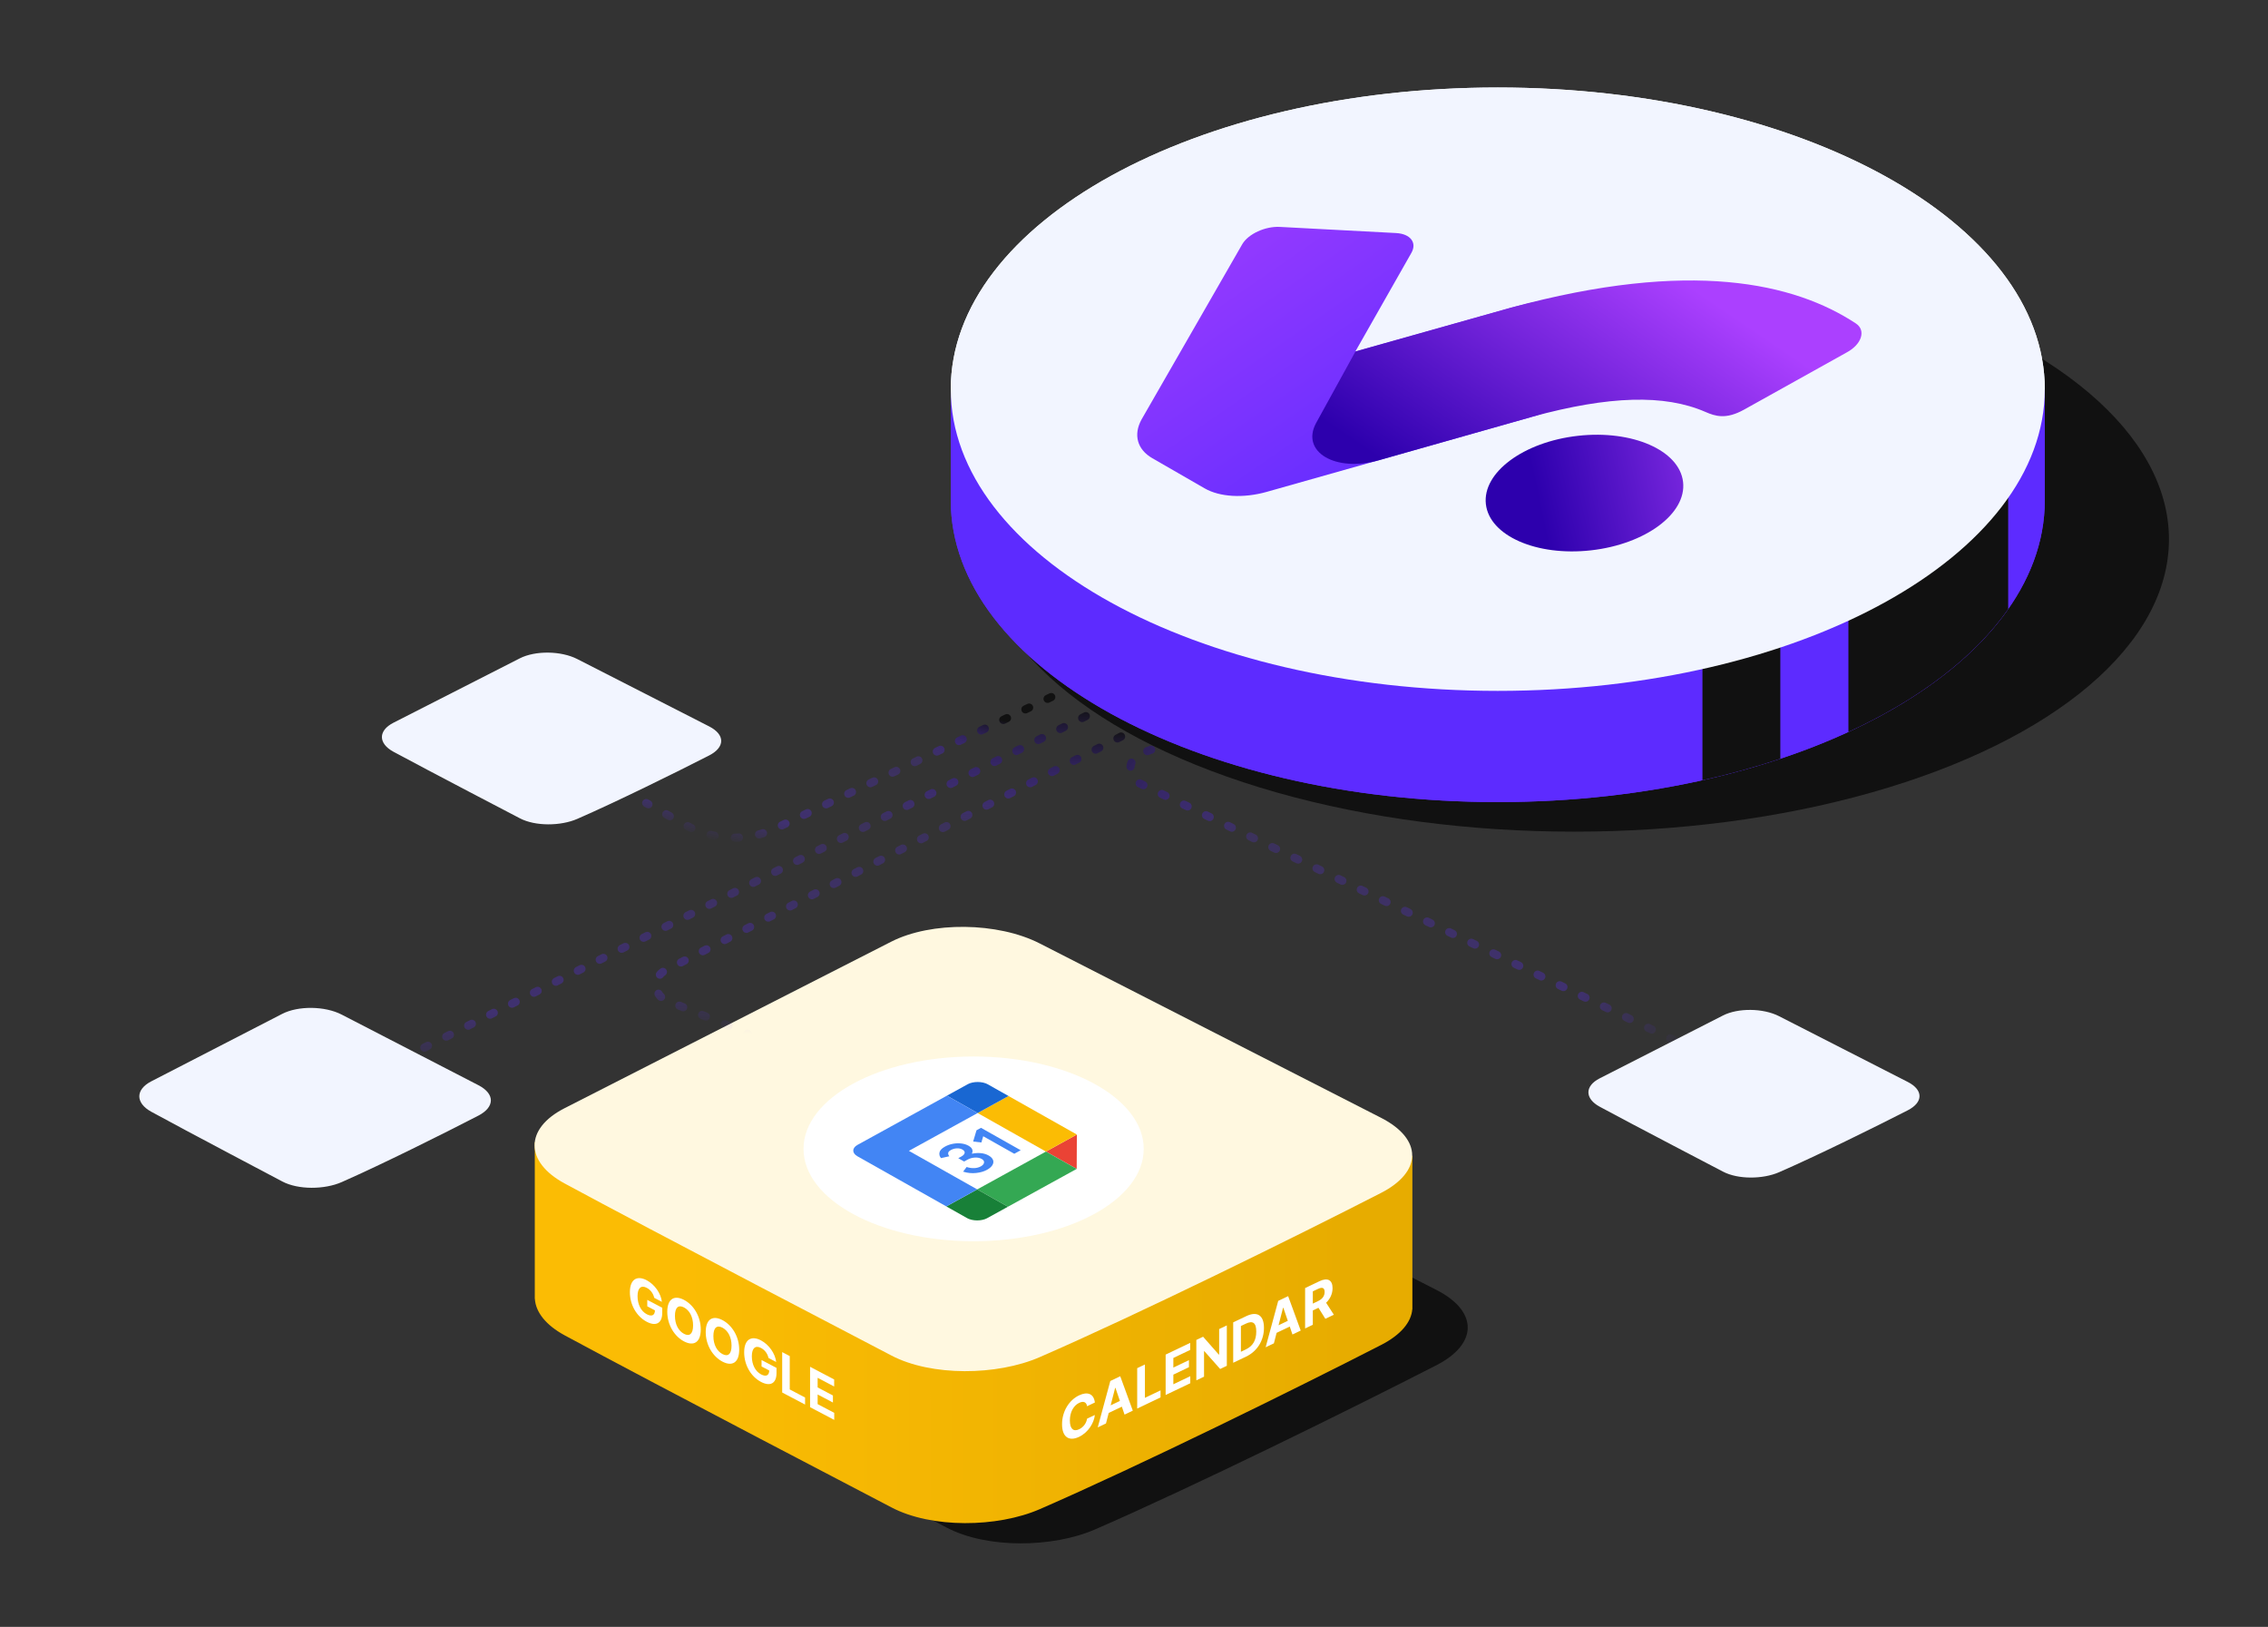 <svg width="700" height="502" viewBox="0 0 700 502" fill="none" xmlns="http://www.w3.org/2000/svg">
<rect x="0" y="0" width="700" height="502" fill="#333333" stroke="none"/>
<path d="M443.361 421.25C416.682 434.926 368.892 458.466 338.033 471.91C324.876 477.639 304.586 477.892 292.207 471.377C292.207 471.377 217.065 432.216 191.396 418.308C179.094 411.645 179.017 401.395 191.396 395.091L292.207 343.714C304.586 337.41 325.1 337.648 338.033 344.248L443.361 398.04C456.294 404.639 456.132 414.706 443.361 421.25Z" fill="#111111"/>
<path d="M435.92 403.447C435.92 403.426 435.92 403.398 435.92 403.377V356.648L355.034 355.398L320.956 337.994C308.023 331.388 287.508 331.149 275.13 337.461L243.317 353.678L165.061 352.471V400.8H165.089C165.327 404.823 168.406 408.86 174.318 412.062C199.988 425.969 275.13 465.13 275.13 465.13C287.508 471.645 307.798 471.393 320.956 465.664C351.815 452.226 399.604 428.679 426.283 415.003C432.378 411.879 435.597 407.947 435.892 403.981H435.92V403.447Z" fill="url(#paint0_linear)"/>
<path d="M201.92 400.466L204.291 401.713C203.989 399.089 202.066 396.342 199.572 395.03C196.657 393.497 194.411 394.689 194.411 398.73C194.411 402.675 196.512 406.227 199.62 407.862C202.405 409.328 204.393 408.383 204.393 405.102V403.532L199.776 401.103V403.087L202.147 404.334C202.114 405.863 201.182 406.353 199.631 405.537C197.88 404.616 196.776 402.556 196.776 399.95C196.776 397.357 197.923 396.494 199.609 397.381C200.811 398.013 201.624 399.141 201.92 400.466ZM216.283 410.226C216.283 406.148 214.042 402.643 211.117 401.104C208.176 399.557 205.951 400.712 205.951 404.79C205.951 408.85 208.176 412.364 211.117 413.911C214.042 415.45 216.283 414.304 216.283 410.226ZM213.918 408.982C213.918 411.623 212.809 412.47 211.117 411.58C209.42 410.687 208.316 408.676 208.316 406.034C208.316 403.392 209.42 402.543 211.117 403.436C212.809 404.326 213.918 406.34 213.918 408.982ZM228.149 416.469C228.149 412.391 225.908 408.886 222.983 407.347C220.042 405.8 217.817 406.955 217.817 411.033C217.817 415.093 220.042 418.607 222.983 420.154C225.908 421.693 228.149 420.547 228.149 416.469ZM225.785 415.225C225.785 417.866 224.675 418.713 222.983 417.823C221.286 416.93 220.182 414.919 220.182 412.277C220.182 409.635 221.286 408.786 222.983 409.679C224.675 410.569 225.785 412.583 225.785 415.225ZM237.193 419.023L239.563 420.27C239.261 417.646 237.338 414.9 234.844 413.588C231.93 412.054 229.683 413.246 229.683 417.288C229.683 421.232 231.784 424.785 234.892 426.42C237.678 427.885 239.665 426.941 239.665 423.66V422.089L235.049 419.661V421.645L237.419 422.892C237.387 424.421 236.455 424.911 234.903 424.094C233.153 423.173 232.048 421.113 232.048 418.508C232.048 415.915 233.196 415.052 234.882 415.939C236.083 416.571 236.896 417.699 237.193 419.023ZM241.417 429.683L248.48 433.398V431.225L243.75 428.737V418.444L241.417 417.216V429.683ZM250.024 434.211L257.48 438.134V435.96L252.357 433.265V430.289L257.076 432.771V430.598L252.357 428.116V425.145L257.458 427.829V425.656L250.024 421.745V434.211Z" fill="white"/>
<path d="M426.22 368.112C399.541 381.788 351.751 405.328 320.892 418.773C307.735 424.501 287.445 424.754 275.066 418.239C275.066 418.239 199.924 379.078 174.255 365.17C161.954 358.508 161.876 348.258 174.255 341.953L275.066 290.576C287.445 284.272 307.959 284.511 320.892 291.11L426.22 344.902C439.153 351.501 438.992 361.569 426.22 368.112Z" fill="#FFF8E0"/>
<path d="M300.5 383C329.495 383 353 370.24 353 354.5C353 338.76 329.495 326 300.5 326C271.505 326 248 338.76 248 354.5C248 370.24 271.505 383 300.5 383Z" fill="white"/>
<g clip-path="url(#clip0)">
<g clip-path="url(#clip1)">
<path d="M301.737 343.441L280.527 355.116L301.614 367.011L322.823 355.336L301.737 343.441Z" fill="white"/>
<path d="M332.313 360.689L332.368 350.082L322.824 355.336L332.313 360.689Z" fill="#EA4335"/>
<path d="M311.281 338.187L301.736 343.441L322.823 355.337L332.367 350.083L311.281 338.187Z" fill="#FBBC04"/>
<path d="M322.823 355.336L301.613 367.012L311.102 372.365L332.312 360.689L322.823 355.336Z" fill="#34A853"/>
<path d="M292.07 372.266L298.396 375.834C300.144 376.82 302.983 376.835 304.741 375.867L311.104 372.365L301.614 367.012L292.07 372.266Z" fill="#188038"/>
<path d="M311.281 338.187L304.955 334.618C303.208 333.632 300.369 333.618 298.611 334.585L292.248 338.088L301.737 343.441L311.281 338.187Z" fill="#1967D2"/>
<path d="M292.248 338.088L264.676 353.266C262.918 354.234 262.91 355.816 264.657 356.802L292.07 372.266L301.614 367.012L280.527 355.117L301.737 343.441L292.248 338.088Z" fill="#4285F4"/>
<path d="M301.237 361.949C299.912 362.085 298.585 361.949 297.258 361.534L298.344 360.096C299.144 360.361 299.925 360.477 300.69 360.444C301.451 360.412 302.126 360.232 302.715 359.908C303.317 359.576 303.652 359.189 303.72 358.746C303.788 358.303 303.542 357.922 302.98 357.605C302.406 357.281 301.709 357.142 300.889 357.188C300.069 357.233 299.315 357.446 298.631 357.823L297.568 358.408L295.757 357.386L296.711 356.861C297.3 356.537 297.637 356.175 297.724 355.775C297.811 355.374 297.58 355.019 297.029 354.709C296.539 354.432 295.968 354.311 295.315 354.345C294.662 354.378 294.058 354.546 293.504 354.851C292.963 355.149 292.676 355.465 292.645 355.803C292.616 356.14 292.74 356.477 293.008 356.781L290.433 357.359C289.994 356.842 289.836 356.259 289.966 355.609C290.096 354.958 290.665 354.354 291.672 353.8C292.417 353.39 293.231 353.101 294.112 352.936C294.993 352.771 295.858 352.739 296.7 352.839C297.546 352.941 298.282 353.17 298.915 353.527C299.56 353.891 299.95 354.285 300.085 354.71C300.22 355.135 300.178 355.54 299.962 355.926L300.07 355.987C300.901 355.799 301.808 355.741 302.696 355.82C303.595 355.898 304.402 356.138 305.119 356.542C305.836 356.947 306.294 357.409 306.489 357.927C306.685 358.445 306.621 358.973 306.301 359.508C305.979 360.044 305.418 360.535 304.615 360.977C303.687 361.491 302.562 361.813 301.237 361.949ZM303.461 350.607L302.893 352.538L300.359 352.235L301.385 348.774L302.774 348.009L315.033 354.925L313.05 356.016L303.461 350.607Z" fill="#4285F4"/>
</g>
</g>
<path d="M337.92 432.769C337.607 430.039 335.64 429.322 333.036 430.564C330.064 431.982 327.795 435.389 327.795 439.467C327.795 443.534 330.025 444.807 333.036 443.371C335.92 441.995 337.662 439.04 337.92 436.622L335.514 437.758C335.288 439.198 334.343 440.416 333.074 441.021C331.366 441.836 330.206 440.983 330.206 438.317C330.206 435.724 331.349 433.7 333.091 432.869C334.393 432.248 335.332 432.634 335.514 433.917L337.92 432.769ZM341.354 439.233L342.189 435.992L346.249 434.056L347.084 436.5L349.633 435.284L345.755 424.668L342.689 426.13L338.805 440.449L341.354 439.233ZM342.793 433.646L344.178 428.269L344.266 428.227L345.65 432.284L342.793 433.646ZM350.988 434.638L358.19 431.202V429.029L353.367 431.33V421.037L350.988 422.172V434.638ZM359.766 430.451L367.37 426.824V424.651L362.145 427.143V424.167L366.958 421.871V419.698L362.145 421.994V419.023L367.348 416.542V414.368L359.766 417.985V430.451ZM378.65 408.977L376.282 410.107V417.947L376.184 417.994L371.327 412.471L369.239 413.466V425.933L371.618 424.798V416.952L371.7 416.912L376.596 422.424L378.65 421.444V408.977ZM384.605 418.604C388.033 416.968 390.11 413.628 390.11 409.733C390.11 405.849 388.033 404.502 384.638 406.122L380.616 408.04V420.506L384.605 418.604ZM382.995 417.113V409.163L384.511 408.44C386.621 407.434 387.736 408.095 387.736 410.865C387.736 413.646 386.621 415.384 384.506 416.393L382.995 417.113ZM393.177 414.515L394.012 411.274L398.072 409.337L398.907 411.782L401.456 410.566L397.577 399.95L394.512 401.412L390.627 415.731L393.177 414.515ZM394.616 408.928L396.001 403.55L396.089 403.509L397.473 407.566L394.616 408.928ZM402.811 409.92L405.189 408.785V404.366L406.926 403.538L409.057 406.94L411.683 405.688L409.293 401.982C410.574 400.763 411.282 399.189 411.282 397.485C411.282 395.008 409.804 394.118 407.25 395.336L402.811 397.454V409.92ZM405.189 402.248V398.474L406.794 397.709C408.167 397.053 408.832 397.412 408.832 398.654C408.832 399.889 408.167 400.827 406.805 401.477L405.189 402.248Z" fill="white"/>
<path d="M218.868 233.113C208.553 238.399 190.077 247.497 178.146 252.694C173.059 254.908 165.215 255.006 160.429 252.488C160.429 252.488 131.377 237.351 121.453 231.976C116.697 229.4 116.667 225.439 121.453 223.002L160.429 203.144C165.215 200.707 173.146 200.799 178.146 203.35L218.868 224.142C223.868 226.692 223.806 230.584 218.868 233.113Z" fill="#F2F5FF"/>
<path d="M362.21 207.421L128.5 324.5" stroke="url(#paint1_linear)" stroke-width="2.523" stroke-linecap="round" stroke-linejoin="round" stroke-dasharray="1.26 6.31"/>
<path d="M331.297 211.837L239.473 255.563C230.595 259.79 220.216 259.444 211.64 254.632L199.451 247.795" stroke="url(#paint2_linear)" stroke-width="2.523" stroke-linecap="round" stroke-linejoin="round" stroke-dasharray="1.26 6.31"/>
<path d="M352.749 223.822L205.243 299.501C201.41 301.468 201.644 307.023 205.629 308.66L230.827 319.009" stroke="url(#paint3_linear)" stroke-width="2.523" stroke-linecap="round" stroke-linejoin="round" stroke-dasharray="1.26 6.31"/>
<path d="M376.72 223.822L352.258 232.405C348.015 233.894 347.69 239.769 351.743 241.716L519.29 322.233" stroke="url(#paint4_linear)" stroke-width="2.523" stroke-linecap="round" stroke-linejoin="round" stroke-dasharray="1.26 6.31"/>
<path d="M588.809 342.607C578.743 347.767 560.712 356.649 549.069 361.722C544.104 363.884 536.449 363.979 531.778 361.521C531.778 361.521 503.427 346.745 493.742 341.497C489.101 338.983 489.071 335.116 493.742 332.737L531.778 313.352C536.449 310.973 544.189 311.063 549.069 313.553L588.809 333.85C593.689 336.34 593.628 340.138 588.809 342.607Z" fill="#F2F5FF"/>
<path d="M147.643 344.249C136.956 349.787 117.812 359.319 105.45 364.763C100.179 367.082 92.051 367.185 87.092 364.547C87.092 364.547 56.99 348.689 46.708 343.058C41.78 340.36 41.749 336.21 46.708 333.657L87.092 312.853C92.051 310.3 100.269 310.397 105.45 313.069L147.643 334.851C152.824 337.523 152.759 341.6 147.643 344.249Z" fill="#F2F5FF"/>
<ellipse cx="485.856" cy="166.415" rx="183.575" ry="90.21" fill="#111111"/>
<path d="M619.262 120.091C594.491 85.66 533.54 61.312 462.277 61.312C391.014 61.312 330.063 85.66 305.288 120.091H293.447V154.404C293.447 205.817 369.035 247.496 462.277 247.496C555.519 247.496 631.107 205.817 631.107 154.404V120.091H619.262Z" fill="#5D2BFF"/>
<path d="M525.449 240.76C533.812 238.898 541.843 236.676 549.481 234.131V147.152H525.449V240.76Z" fill="#111111"/>
<path d="M619.809 187.945V120.092H619.262C608.934 105.74 592.316 93.139 571.29 83.324H570.498V225.856C592.28 215.815 609.403 202.802 619.809 187.945Z" fill="#111111"/>
<path d="M462.277 213.185C555.519 213.185 631.107 171.506 631.107 120.092C631.107 68.679 555.519 27 462.277 27C369.035 27 293.447 68.679 293.447 120.092C293.447 171.506 369.035 213.185 462.277 213.185Z" fill="#F2F5FF"/>
<path d="M619.262 120.091C594.491 85.66 533.54 61.312 462.277 61.312C391.014 61.312 330.063 85.66 305.288 120.091H293.447V154.404C293.447 205.817 369.035 247.496 462.277 247.496C555.519 247.496 631.107 205.817 631.107 154.404V120.091H619.262Z" fill="#5D2BFF"/>
<path d="M525.449 240.76C533.812 238.898 541.843 236.676 549.481 234.131V147.152H525.449V240.76Z" fill="#111111"/>
<path d="M619.809 187.945V120.092H619.262C608.934 105.74 592.316 93.139 571.29 83.324H570.498V225.856C592.28 215.815 609.403 202.802 619.809 187.945Z" fill="#111111"/>
<path d="M462.277 213.185C555.519 213.185 631.107 171.506 631.107 120.092C631.107 68.679 555.519 27 462.277 27C369.035 27 293.447 68.679 293.447 120.092C293.447 171.506 369.035 213.185 462.277 213.185Z" fill="#F2F5FF"/>
<path d="M519.469 148.725C520.584 158.483 507.864 167.927 491.056 169.814C474.249 171.706 459.72 165.325 458.605 155.567C457.491 145.809 470.211 136.365 487.018 134.478C503.825 132.59 518.355 138.967 519.469 148.725Z" fill="url(#paint5_linear)"/>
<path d="M352.332 129.431L383.437 75.315C385.32 72.159 390.518 69.782 395.03 70.016L430.887 71.911C435.325 72.148 437.427 74.901 435.597 78.057L418.3 108.492L466.221 95C523.091 79.534 499.609 121.351 472.991 128.588L390.897 151.793C383.734 153.798 376.462 153.377 371.798 150.688L355.644 141.383C350.987 138.697 349.734 134.149 352.332 129.431Z" fill="url(#paint6_linear)"/>
<path d="M406.201 130.536C401.395 139.456 412.181 145.8 425.568 142.027L473.057 128.542C496.621 122.144 513.699 121.602 526.339 127.096C529.39 128.432 532.698 129.509 538.265 126.413L569.936 108.769C574.618 106.264 576.008 101.921 572.788 99.799C553.849 87.331 521.799 79.856 466.305 94.943L418.363 108.439L406.201 130.536Z" fill="url(#paint7_linear)"/>
<defs>
<linearGradient id="paint0_linear" x1="416.207" y1="402.187" x2="209.658" y2="402.362" gradientUnits="userSpaceOnUse">
<stop stop-color="#E7AC00"/>
<stop offset="1" stop-color="#FBBC04"/>
</linearGradient>
<linearGradient id="paint1_linear" x1="254.336" y1="218.145" x2="254.336" y2="333" gradientUnits="userSpaceOnUse">
<stop stop-color="#111111"/>
<stop offset="0.312" stop-color="#5D2BFF" stop-opacity="0.2"/>
<stop offset="0.823" stop-color="#5D2BFF" stop-opacity="0.3"/>
<stop offset="1" stop-color="#5D2BFF" stop-opacity="0"/>
</linearGradient>
<linearGradient id="paint2_linear" x1="265.799" y1="212.894" x2="254.334" y2="266.72" gradientUnits="userSpaceOnUse">
<stop stop-color="#111111"/>
<stop offset="0.312" stop-color="#5D2BFF" stop-opacity="0.2"/>
<stop offset="0.823" stop-color="#5D2BFF" stop-opacity="0.3"/>
<stop offset="1" stop-color="#5D2BFF" stop-opacity="0"/>
</linearGradient>
<linearGradient id="paint3_linear" x1="303.861" y1="225.118" x2="303.861" y2="319" gradientUnits="userSpaceOnUse">
<stop stop-color="#111111"/>
<stop offset="0.312" stop-color="#5D2BFF" stop-opacity="0.2"/>
<stop offset="0.823" stop-color="#5D2BFF" stop-opacity="0.3"/>
<stop offset="1" stop-color="#5D2BFF" stop-opacity="0"/>
</linearGradient>
<linearGradient id="paint4_linear" x1="327.832" y1="225.118" x2="494.75" y2="355.5" gradientUnits="userSpaceOnUse">
<stop stop-color="#111111"/>
<stop offset="0.312" stop-color="#5D2BFF" stop-opacity="0.2"/>
<stop offset="0.823" stop-color="#5D2BFF" stop-opacity="0.3"/>
<stop offset="1" stop-color="#5D2BFF" stop-opacity="0"/>
</linearGradient>
<linearGradient id="paint5_linear" x1="552.275" y1="139.236" x2="474.993" y2="155.283" gradientUnits="userSpaceOnUse">
<stop stop-color="#AB40FF"/>
<stop offset="1" stop-color="#2D00AD"/>
</linearGradient>
<linearGradient id="paint6_linear" x1="367.087" y1="31.702" x2="447.463" y2="147.991" gradientUnits="userSpaceOnUse">
<stop stop-color="#AB40FF"/>
<stop offset="1" stop-color="#5D2BFF"/>
</linearGradient>
<linearGradient id="paint7_linear" x1="512.74" y1="82.201" x2="457.88" y2="163.313" gradientUnits="userSpaceOnUse">
<stop stop-color="#AB40FF"/>
<stop offset="1" stop-color="#2D00AD"/>
</linearGradient>
<clipPath id="clip0">
<rect width="50" height="50" fill="white" transform="matrix(0.876 -0.482 0.871 0.491 257 354)"/>
</clipPath>
<clipPath id="clip1">
<rect width="46" height="46" fill="white" transform="matrix(0.876 -0.482 0.871 0.491 261.494 355.018)"/>
</clipPath>
</defs>
</svg>
